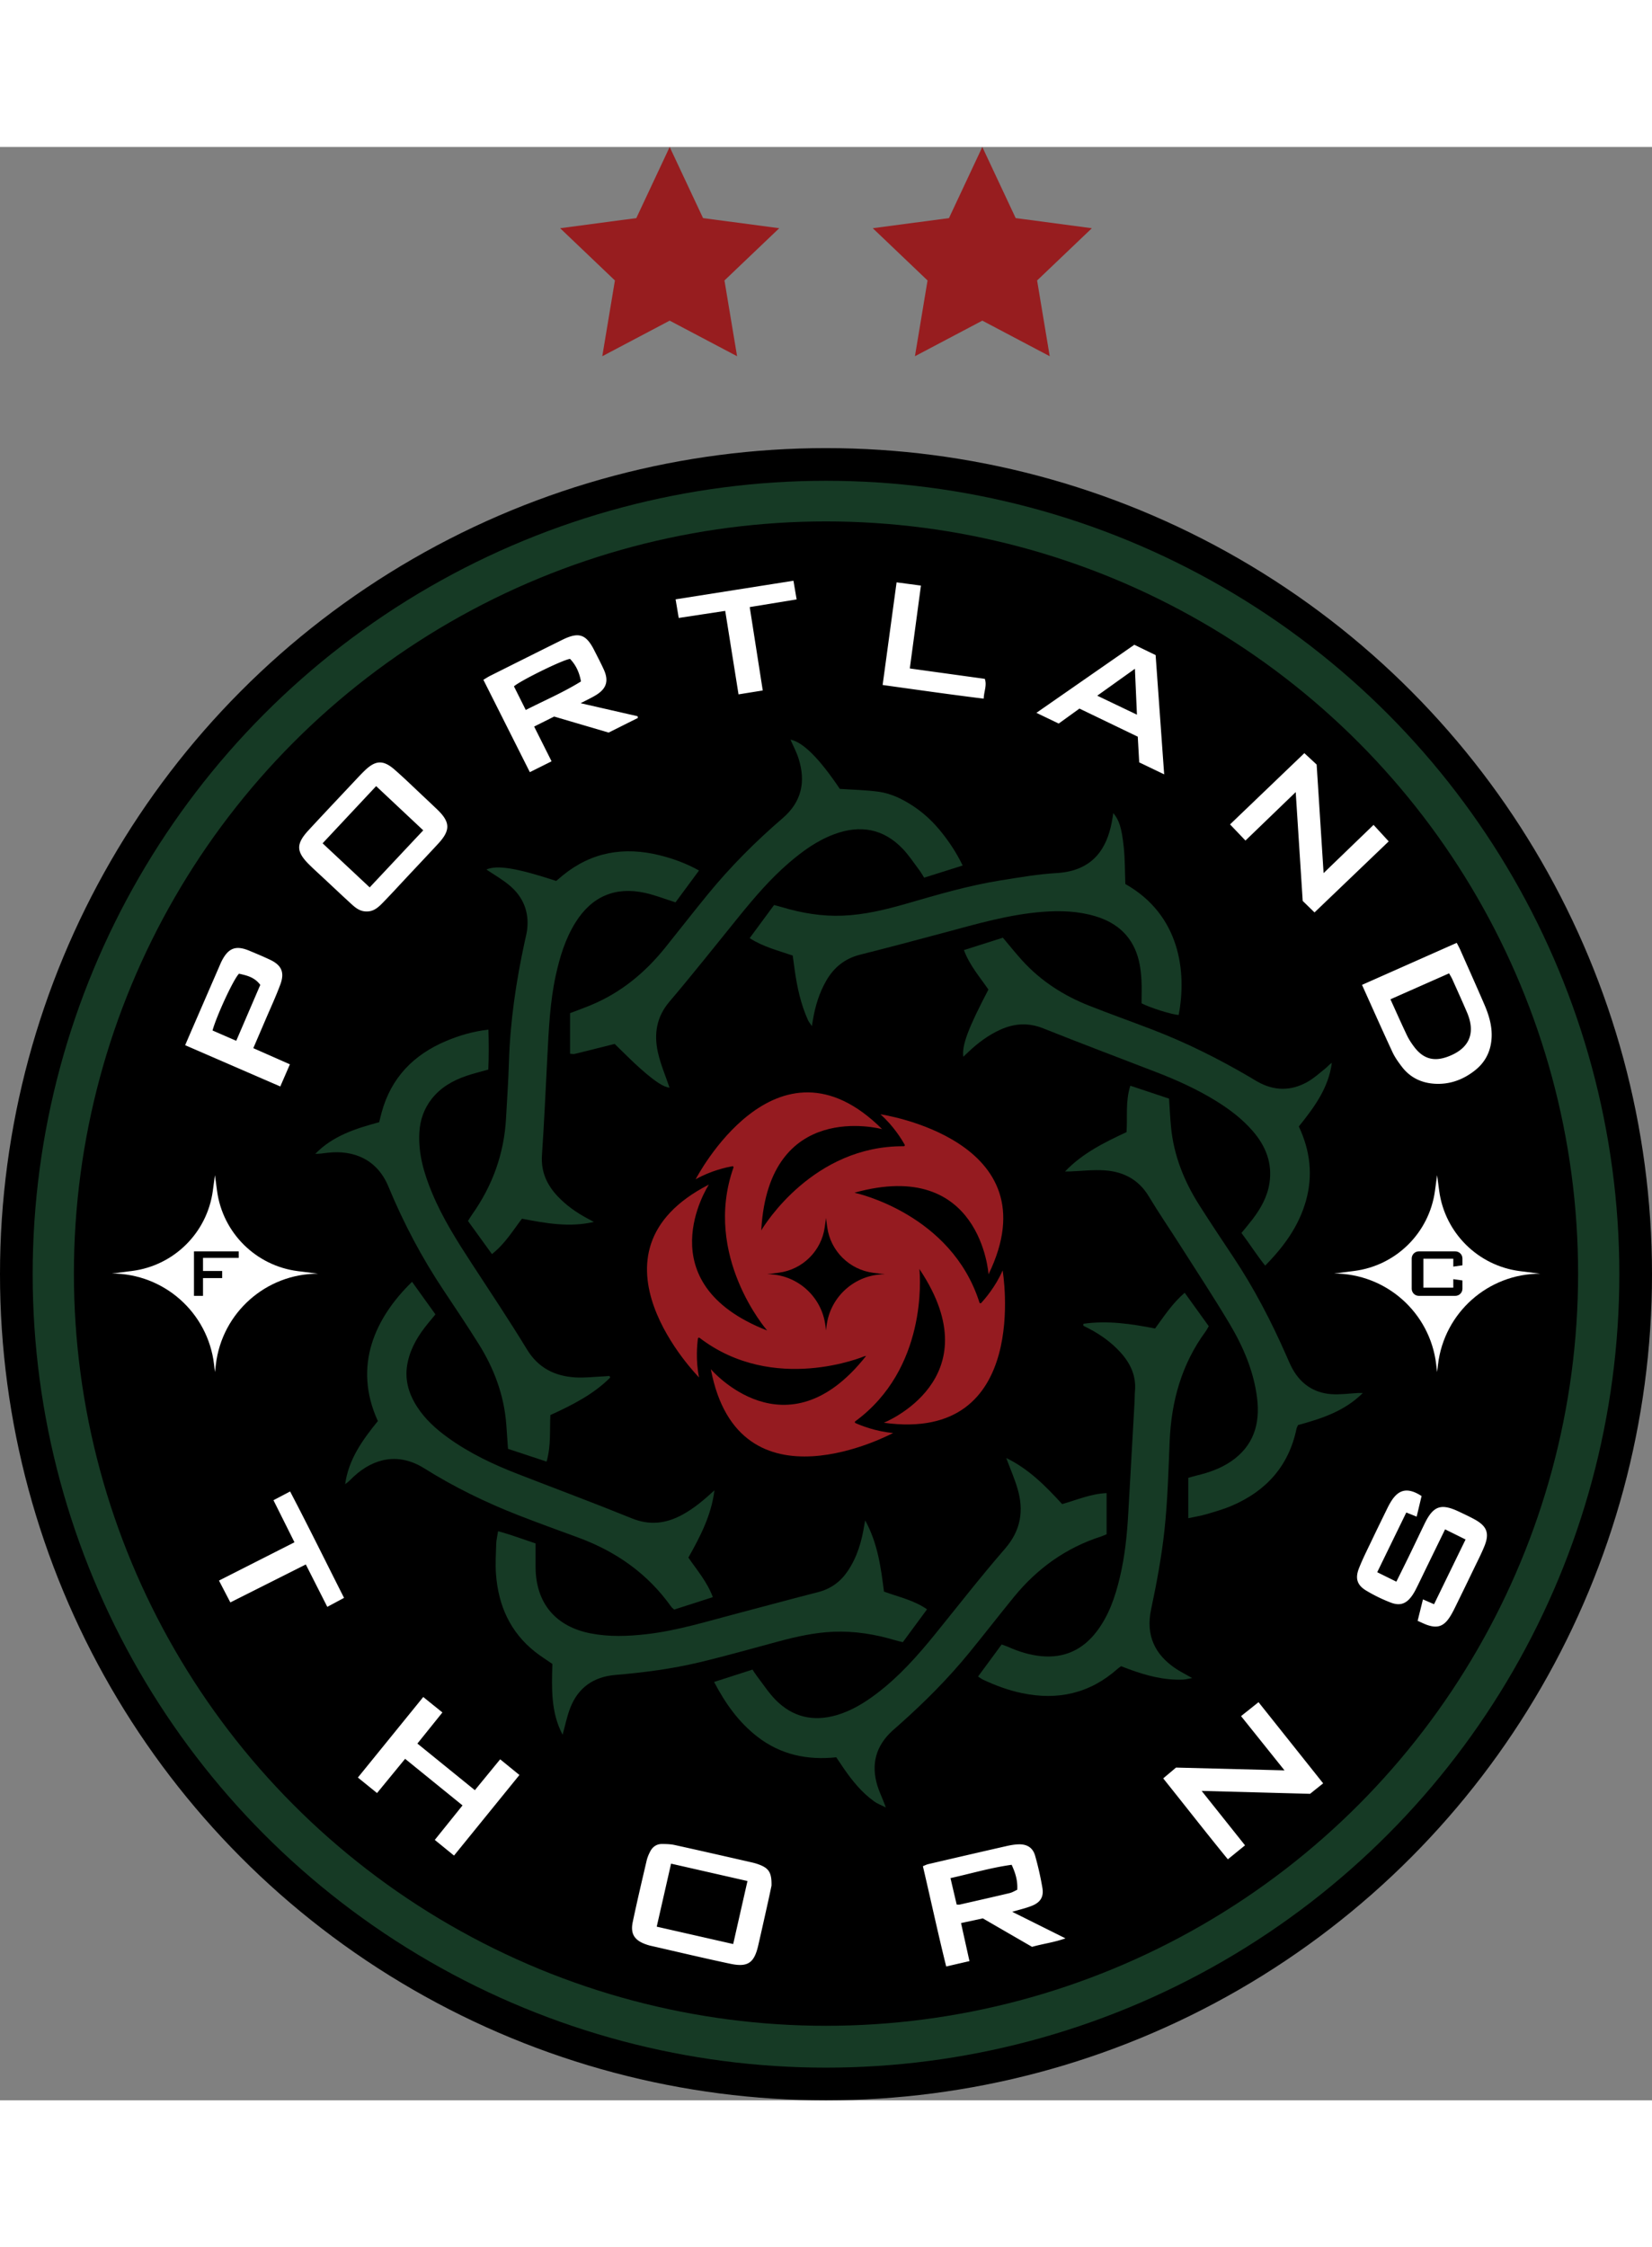 <svg height="2500" viewBox="349.63 226.26 1402.9 1658.6" width="1838" xmlns="http://www.w3.org/2000/svg"><rect x="349.63" y="226.26" width="1402.9" height="1658.6" fill="#808080" stroke="none"/><circle cx="1051.08" cy="1183.41" r="701.45"/><circle cx="1051.08" cy="1183.41" fill="#163a25" r="673.71"/><circle cx="1051.08" cy="1182.9" r="638.69"/><path d="m1100.19 1309.53s92.38-36.79 30.77-129.68c-.18-.31-.37-.63-.56-.94.72 7.51 6.47 84.72-54.46 129.4-.55.39-.48 1.23.14 1.49 4.09 1.85 16.99 7.16 31.99 8.42 0 0-131.06 70.77-154.8-54.18 0 0 63.87 75.11 131.85-11.25-.72.16-1.35.25-1.35.25s-76.9 32.66-140.04-15.58c-.54-.41-1.31-.11-1.41.55-.61 4.44-2.07 18.33.96 33.07 0 0-104.83-105.81 8.35-163.78-.85 1.31-53.68 83.47 49.26 123.83.04.01.08.04.13.06-.04-.1-.1-.21-.15-.34.01.04.01.07.01.07s-54.8-63.07-28.39-138.03c.23-.63-.3-1.28-.96-1.16-4.41.79-18.07 3.67-31.15 11.09 0 0 68.3-132.33 158.35-42.59-1.89-.49-95.96-25.08-102.58 85.06-.04.32-.07.65-.1.97 2.78-4.67 44.38-72.08 121.09-71.51.68 0 1.11-.7.79-1.28-2.19-3.92-9.36-15.89-20.64-25.85 0 0 147.39 21.51 91.81 135.9 0 0-6.44-99.16-113.71-69.36l.28.17h.01c1.25.27 81.89 17.97 105.71 93.14.2.65 1.01.85 1.47.35 3.06-3.28 12.22-13.82 18.21-27.62 0 .01 25.08 146.84-100.88 129.33z" fill="#951b20"/><path d="m1101.1 1183.45c-25.28 0-46.57 18.91-49.57 44l-.45 3.74v-.07l-.45-3.74c-3-25.11-24.3-44-49.58-44l9.78-1.24c20.36-2.58 36.46-18.52 39.21-38.87l1.04-7.63v.09l1.02 7.63c2.75 20.33 18.85 36.29 39.21 38.87z"/><g fill="#163a25"><path d="m1167.14 836.38c-11.21 3.54-21.85 6.89-32.71 10.32-1.51-2.37-2.63-4.41-4.01-6.25-4.66-6.17-8.91-12.74-14.22-18.29-16.44-17.15-36.16-20.52-58.1-12.37-14.52 5.39-26.86 14.31-38.5 24.32-15.93 13.69-29.46 29.59-42.64 45.83-19.53 24.07-38.74 48.42-58.82 72.03-11 12.94-13.26 27.33-9.86 42.83 2.29 10.43 6.63 20.41 9.93 30.23-4.93-.61-11.42-4.44-24.48-15.97-7.72-6.81-14.9-14.24-22.13-21.2-11.28 2.84-22.6 5.71-33.95 8.49-1.07.26-2.29-.07-3.92-.14v-34.48c6.12-2.35 12.08-4.48 17.92-6.91 25.32-10.54 45.76-27.44 62.82-48.64 12.07-15.01 23.88-30.23 36.07-45.13 19.23-23.52 40.61-44.98 63.62-64.76 16.35-14.04 19.87-31.08 13.61-50.81-1.76-5.54-4.58-10.74-6.87-16.01 10.69 2.15 24.53 15.95 41.9 41.82 11.12.77 22.14.95 32.97 2.44 10.81 1.49 20.58 6.37 29.66 12.39 9.28 6.15 17.2 13.78 24.11 22.5 6.71 8.45 12.6 17.39 17.6 27.76z"/><path d="m853.97 1139.01c-20.69 4.83-40.76 1.17-61.1-2.73-7.74 10.15-14.39 21.33-25.48 30.05-6.83-9.44-13.49-18.65-20.35-28.13 1.2-1.88 2.23-3.66 3.41-5.34 17.4-24.54 27.27-51.74 28.91-81.84.87-15.93 1.99-31.85 2.47-47.8 1.04-34.61 6.1-68.67 13.44-102.44.75-3.44 1.68-6.86 2.07-10.34 1.66-14.91-3.5-27.4-14.77-36.96-6.18-5.24-13.38-9.29-19.88-13.7 9.02-3.97 25.51-1.38 59.25 9.7 1.81-1.52 3.74-3.19 5.72-4.81 24.46-19.88 52.11-24.45 82.2-16.98 11.39 2.83 22.36 6.83 33.4 12.91-6.92 9.37-13.55 18.35-19.98 27.05-9.02-2.84-17.32-6.15-25.93-8.04-25.34-5.57-45.28 3.13-58.98 25.1-8.7 13.94-13.39 29.38-16.84 45.28-4.85 22.35-5.85 45.1-7.04 67.84-1.48 28.12-2.68 56.27-4.61 84.36-.96 14 4 25.16 13.27 35 7.33 7.78 15.92 13.84 25.3 18.86 1.85.99 3.69 1.97 5.52 2.96z"/><path d="m867.84 1271.16c-14.26 14.26-31.95 23.21-50.82 31.85-.71 12.68.7 25.89-3.23 39.52-11.23-3.72-22.01-7.29-32.75-10.84-.51-7.24-.96-14-1.47-20.75-1.89-24.89-10.4-47.56-23.58-68.52-9.49-15.1-19.37-29.96-29.29-44.78-18.73-27.99-34.4-57.64-47.25-88.7-9.45-22.83-29.28-31.23-51.61-28.64-3.43.4-6.85.97-10.47.93 14.78-15.25 34.05-21.45 54.25-26.88.71-2.8 1.39-5.72 2.19-8.62 8.07-29.29 27.11-48.73 54.65-60.33 11.22-4.73 22.85-8.16 35.95-9.68.32 11.6.42 22.72-.11 33.93-6.47 1.84-12.62 3.31-18.57 5.34-11.5 3.93-21.83 9.78-29.5 19.55-6.58 8.39-9.89 17.98-10.48 28.61-1 18.05 3.98 34.82 10.78 51.2 8.96 21.57 21.43 41.16 34.13 60.63 15.65 23.98 31.57 47.8 46.45 72.25 9.53 15.67 23.37 22.6 40.65 23.79 8.13.56 16.37-.5 24.56-.85 1.62-.07 3.23-.23 4.85-.35.24.43.46.88.67 1.34zm639.14 13.11c-15.78 15.63-35.15 21.76-55.02 27.22-.45 1.05-1.1 2.07-1.33 3.17-6.55 31.48-25.55 52.62-54.57 65.18-7.07 3.06-14.57 5.18-21.98 7.37-4.69 1.39-9.58 2.13-15.34 3.37v-17.08-17.21c2.58-.71 4.77-1.38 6.99-1.92 10.33-2.47 20.28-5.9 29.14-11.91 19.34-13.1 25.06-32 22.27-54.1-2.86-22.74-11.79-43.47-23.37-62.9-13.34-22.36-27.66-44.14-41.64-66.11-8.94-14.06-18.39-27.81-26.97-42.09-8.55-14.22-21.44-20.87-37.16-22.01-9.97-.72-20.09.55-30.15.92-.91.03-1.83 0-3.78 0 15.04-15.66 33.31-24.59 52.24-33.42.88-12.88-1.08-26.12 3.21-39.39 11.27 3.76 22.09 7.37 32.88 10.96.57 8.38.91 16.33 1.68 24.23 2.35 24.1 11.11 45.95 23.99 66.21 9.44 14.85 19.21 29.5 28.96 44.15 17.61 26.45 32.19 54.52 44.95 83.57 1.7 3.86 3.29 7.8 5.35 11.47 7.17 12.81 18.22 20.21 32.78 21.3 7.63.57 15.39-.61 23.09-.99.9-.02 1.8.01 3.78.01z"/><path d="m1269.7 1225.49c20.5-2.92 40.77.06 60.83 4.02 7.85-10.73 14.73-21.39 25.16-30.34 6.98 9.7 13.64 18.95 20.43 28.38-.98 1.66-1.67 3.12-2.61 4.39-20.46 27.82-29.21 59.4-30.6 93.53-1.02 25.08-1.72 50.24-4.39 75.17-2.42 22.57-6.63 45.02-11.34 67.25-4.81 22.66 3.64 38.51 20.16 49.9 4.22 2.91 8.89 5.18 14.73 8.54-3.35.57-5.58 1.2-7.84 1.3-16.02.66-31.14-3.42-45.99-8.88-2.18-.8-4.34-1.65-6.59-2.5-1.12.84-2.1 1.46-2.95 2.23-23.53 20.92-50.82 27.02-81.28 20.62-11.55-2.42-22.53-6.5-33.18-11.52-1.21-.57-2.29-1.44-4.03-2.56 6.75-9.17 13.25-17.99 20.04-27.22 2.1.78 4.05 1.4 5.91 2.22 8.86 3.93 18.05 6.79 27.69 7.71 19.63 1.88 35.34-5.44 47.2-21.08 10.3-13.57 15.63-29.32 19.52-45.62 4.33-18.09 6.21-36.52 7.23-55.06 1.73-31.4 3.55-62.79 5.31-94.18.17-3.05.08-6.11.35-9.15 1.17-13.11-4-23.81-12.59-33.17-7.55-8.22-16.47-14.64-26.34-19.79-1.65-.86-3.3-1.69-4.96-2.54.05-.55.09-1.1.13-1.65zm-599.19 82.61c-21.47-46.98-2.19-87.9 29.04-118.24 6.55 9.12 13.02 18.14 19.86 27.66-2.19 2.65-4.23 5.13-6.28 7.61-7.99 9.7-14.45 20.18-17.21 32.68-3.09 13.98.39 26.51 7.92 38.19 6.85 10.62 16.08 18.91 26.24 26.24 18.22 13.14 38.34 22.66 59.17 30.76 32.35 12.58 64.88 24.7 97.05 37.75 15.06 6.11 28.79 4.42 42.53-2.97 10.2-5.49 18.88-12.95 27.5-20.86-2.54 20.84-11.88 39.01-22.12 57.11 7.27 10.62 15.84 20.4 20.78 33.58-11.02 3.54-21.82 7.02-32.84 10.56-.94-.89-1.91-1.56-2.56-2.47-20-28.12-46.89-46.92-79.02-58.71-16.95-6.22-33.94-12.38-50.76-18.94-27.83-10.86-54.65-23.97-79.92-39.82-21.36-13.4-42.45-9.01-59.76 6.89-2.39 2.19-4.51 4.68-7.39 6.58 2.88-21.11 14.7-37.49 27.77-53.6zm634.77-456.01c46.64 26.38 52.21 74.75 45.31 111.14-5.04.03-24.65-6.18-31.54-9.85 0-6.91.27-13.45-.09-19.96-.3-5.36-.9-10.79-2.14-16-4.72-19.87-17.59-32.13-36.83-37.92-14.81-4.46-29.98-4.97-45.32-3.75-28.26 2.24-55.3 10.14-82.48 17.44-24.01 6.45-48.04 12.84-72.15 18.91-12.9 3.24-22.19 10.72-28.71 22.02-5.94 10.29-9.34 21.45-11.32 33.1-.23 1.37-.46 2.74-.92 5.52-1.57-2.38-2.7-3.67-3.37-5.17-6.09-13.62-9.22-28.03-11.27-42.72-.55-3.93-1.07-7.87-1.64-12-12.27-4.26-24.88-7.28-36.56-14.8 6.95-9.42 13.71-18.59 20.73-28.12 2.4.65 4.62 1.19 6.81 1.85 16.75 5.02 33.85 7.88 51.35 7.19 18.4-.72 36.21-5 53.83-10.08 26.59-7.68 53.14-15.55 80.53-19.9 15.74-2.5 31.55-5.27 47.42-6.19 31.98-1.87 42.64-22.25 46.7-42.42.55-2.74.93-5.51 1.42-8.52 4.83 5.77 7.11 12.05 8.87 28.78 1.11 10.22.95 20.56 1.37 31.45z"/><path d="m827.4 1574.42c-10.08-18.91-9.26-39.56-8.69-60.09-5.02-3.49-10-6.58-14.58-10.19-21.25-16.77-31.27-39.4-33.28-65.83-.66-8.63-.1-17.36.17-26.04.1-3.23.94-6.44 1.59-10.63 11.19 3.01 21.57 6.98 31.84 10.36 0 7.01-.02 13.54 0 20.08.13 30.43 16.83 50.47 46.68 56.3 15.86 3.1 31.74 2.49 47.64.67 26.47-3.04 51.81-11.04 77.44-17.72 22.7-5.92 45.31-12.16 68.04-17.94 10.83-2.76 19.07-8.75 25.23-17.85 8.08-11.92 11.98-25.36 14.17-39.4.11-.69.27-1.37.72-3.67 10.66 19.55 13.31 39.78 15.94 60.43 12.24 4.52 25.25 7.2 36.57 15.05-6.92 9.39-13.59 18.43-20.56 27.89-2.32-.59-4.56-1.06-6.74-1.71-17-5.05-34.29-7.84-52.08-7.13-15.83.63-31.14 4.04-46.36 8.11-22.43 6-44.77 12.39-67.35 17.79-23.53 5.62-47.52 8.76-71.63 10.78-18.33 1.54-31.4 10.58-38.17 27.72-2.88 7.28-4.39 15.14-6.59 23.02z"/><path d="m1102.09 1636.29c-3.46-1.77-7.2-3.13-10.32-5.38-10.21-7.37-18.08-17.01-25.21-27.28-2.14-3.07-4.2-6.2-6.79-10.03-24.33 2.58-47.21-2.06-67.19-17.65-15.7-12.25-26.89-27.92-36.54-46.33 11.12-3.57 21.69-6.97 32.64-10.49 1.27 1.9 2.32 3.68 3.57 5.31 5.28 6.87 10.01 14.27 16.04 20.41 14.44 14.68 31.99 18.7 51.76 12.97 12.6-3.66 23.57-10.39 33.93-18.22 19.07-14.42 34.81-32.11 49.78-50.59 19.66-24.26 38.86-48.94 59.32-72.51 13.5-15.55 16.17-32.3 10.62-51.09-2.51-8.5-6.11-16.68-9.56-25.93 19.17 9.31 33.45 23.82 47.47 39.12 12.39-3.47 24.26-8.75 37.75-9.33v34.94c-1.6.66-3.05 1.38-4.56 1.86-29.95 9.6-54.39 27.21-74.16 51.43-12.77 15.64-25.12 31.63-37.9 47.27-18.16 22.24-38.41 42.47-59.87 61.51-1.76 1.56-3.55 3.08-5.28 4.66-14.12 12.81-18.4 28.42-12.92 46.61 1.35 4.47 3.38 8.73 5.09 13.09.75 1.92 1.48 3.85 2.22 5.78zm350.52-578.31c9.61 20.4 12.16 41.44 6.04 63.13-6.02 21.36-18.55 38.71-34.62 55-7.27-9.08-13.2-18.51-20.14-27.71 3.21-3.95 6.37-7.64 9.31-11.5 7.05-9.24 12.71-19.19 14.48-30.89 2.57-17-3.17-31.4-14.13-44.09-8.99-10.42-19.85-18.59-31.49-25.77-15.83-9.76-32.69-17.41-50-24.11-32.15-12.44-64.43-24.57-96.44-37.36-12.74-5.09-24.69-4.3-36.76 1.22-9.93 4.54-18.56 10.96-26.47 18.42-1.51 1.42-3.02 2.85-4.72 4.46-1.32-9.71 4.23-24.43 21.34-57.07-7.23-10.56-15.97-20.5-20.8-33.52 11.32-3.6 22.19-7.06 33.08-10.52 5.67 6.71 10.92 13.31 16.58 19.53 15.79 17.33 35.06 29.67 56.73 38.23 17.66 6.98 35.56 13.34 53.3 20.14 28.76 11.03 56.24 24.74 82.8 40.3 2.23 1.31 4.41 2.69 6.66 3.96 14.26 8.09 28.71 8.23 42.87.12 5.44-3.12 10.18-7.46 15.11-11.41 1.79-1.43 3.19-3.33 5.32-4.62-2.78 21.38-15 37.8-28.05 54.06z"/></g><path d="m1657.62 1182.96c-44.28 0-81.56 33.11-86.81 77.06l-.78 6.54v-.13l-.78-6.54c-5.25-43.98-42.56-77.06-86.84-77.06l17.13-2.17c35.67-4.52 63.85-32.43 68.68-68.07l1.82-13.36v.15l1.79 13.36c4.82 35.61 33.01 63.55 68.68 68.07z" fill="#fff"/><path d="m1583.79 1187.62v7.21h-25.4v-24.57h25.4v6.7l7.76-1.11v-5.79c0-3.34-2.71-6.05-6.05-6.05h-30.98c-3.34 0-6.05 2.71-6.05 6.05v25.68c0 3.34 2.71 6.05 6.05 6.05h30.98c3.34 0 6.05-2.71 6.05-6.05v-7.03z"/><path d="m619.76 1182.96c-44.28 0-81.56 33.11-86.81 77.06l-.78 6.54v-.13l-.78-6.54c-5.25-43.98-42.56-77.06-86.84-77.06l17.13-2.17c35.67-4.52 63.85-32.43 68.68-68.07l1.82-13.36v.15l1.79 13.36c4.82 35.61 33.01 63.55 68.68 68.07z" fill="#fff"/><path d="m514.35 1164.01v37.78h7.68v-15.09h16.27v-6.03h-16.27v-11.12h30.35v-5.54z"/><path d="m1610.2 1414.37c-2.56 6.31-5.7 12.39-8.65 18.52-5.51 11.45-11.07 22.88-16.67 34.27-1.36 2.73-2.8 5.46-4.5 7.97-4.86 7.2-10.02 8.98-18.24 6.28-2.84-.93-5.53-2.35-8.64-3.69 1.53-6.14 2.93-11.78 4.52-18.2l9.43 4.1c8.78-18.03 17.57-36.1 26.76-54.96-5.87-2.91-11.41-5.66-17.39-8.61-5.4 11.07-10.55 21.62-15.69 32.17-2.88 5.92-5.71 11.88-8.65 17.77-1.05 2.09-2.18 4.19-3.52 6.11-4.89 7.06-10.26 9.22-18.31 6.12a133.38 133.38 0 0 1 -20.87-10.19c-7.66-4.61-9.47-10.28-6.15-18.78 3.24-8.31 7.34-16.29 11.17-24.36 4.34-9.13 8.81-18.21 13.25-27.3.82-1.68 1.74-3.34 2.71-4.93 6.59-10.82 14.42-12.46 26.09-4.89l-4.17 17.49-4.26-1.7c-.69-.28-1.41-.57-2.16-.86l-2.39-.95c-8.16 16.75-16.26 33.38-24.69 50.7 5.47 2.7 10.62 5.25 16.26 8.03 3.76-7.61 7.32-14.72 10.8-21.87 4.43-9.09 8.75-18.24 13.16-27.33 7.38-15.21 13.91-17.5 29.22-10.25 4.47 2.11 8.95 4.2 13.28 6.57 10.48 5.76 12.76 11.78 8.3 22.77zm-136.93 201.35c-3.95 3.15-7.23 5.77-11.12 8.89-30.09-.81-60.66-1.63-92.07-2.47 12.61 15.82 24.56 30.81 36.84 46.22-4.85 3.94-9.36 7.61-14.58 11.86-18.51-22.61-36.29-45.49-54.9-68.72 3.57-3.01 7.05-5.94 10.88-9.17 30.54.79 61.21 1.58 92.12 2.38-12.22-15.27-24.42-30.5-36.9-46.08 5.07-4.04 9.6-7.65 14.84-11.83 18.3 22.96 36.35 45.63 54.89 68.92zm-300.36 150.94c-7.01 1.62-12.91 2.98-19.76 4.56-7.03-28.31-13.09-56.58-19.79-85.15 1.65-.65 3.06-1.41 4.56-1.76 21.91-5.1 43.82-10.18 65.76-15.17 3.64-.83 7.39-1.55 11.1-1.64 7.12-.17 11.95 2.89 13.87 9.63 2.56 9 4.64 18.17 6.2 27.39 1.26 7.44-1.58 12.14-8.63 15.05-5.11 2.11-10.61 3.3-17.01 5.23 15.1 7.52 29.48 14.69 45.23 22.54-9.9 3.5-19.08 4.57-28.39 7.21-13.55-7.83-27.32-15.8-41.79-24.17-5.62 1.21-11.73 2.52-18.51 3.98 2.39 10.81 4.7 21.2 7.16 32.3zm-10.85-47.98c1.21 0 1.91.13 2.56-.02 14.16-3.22 28.33-6.41 42.45-9.77 2.17-.52 4.17-1.8 6.41-2.8.45-7.4-1.3-13.76-4.75-21.21-17.54 2.41-34.42 7.43-51.94 11.3zm-157.25-16.1c-.55 2.58-1.59 7.61-2.7 12.62-2.85 12.8-5.68 25.61-8.64 38.39-3.38 14.62-8.83 18.46-23.59 15.34-22.68-4.8-45.23-10.18-67.84-15.33-1.37-.31-2.71-.75-4.03-1.22-9.63-3.42-13.16-8.92-11.05-18.94 3.66-17.42 7.75-34.74 11.8-52.08.63-2.7 1.76-5.35 3.04-7.82 2.1-4.04 5.55-6.39 10.2-6.33 3.49.04 7.07.11 10.46.85 21.96 4.83 43.88 9.84 65.8 14.84 2.28.52 4.54 1.21 6.71 2.07 7.63 3.01 10.08 6.81 9.84 17.61zm-97.48 34.83c21.81 4.96 42.96 9.77 64.93 14.76 4.06-17.92 8.02-35.35 12.13-53.5-22-5-43.12-9.81-64.88-14.76-4.07 17.92-8.01 35.2-12.18 53.5zm-164.92-102.96c-16.61-13.47-32.45-26.32-48.76-39.56-7.94 9.68-15.64 19.07-23.84 29.07-5.37-4.35-10.56-8.55-16.26-13.17 18.57-22.87 36.83-45.37 55.51-68.38 5.51 4.44 10.54 8.5 16.27 13.12-7.17 8.92-14.02 17.44-21.24 26.41 16.35 13.26 32.33 26.22 48.8 39.58 7.3-8.9 14.24-17.37 21.49-26.21 5.54 4.51 10.78 8.78 16.35 13.32-18.62 22.94-36.92 45.48-55.54 68.42-5.62-4.57-10.8-8.8-16.34-13.3 7.97-9.9 15.59-19.37 23.56-29.3zm-206.82-190.9c21.52-10.91 42.39-21.49 64.11-32.51-5.98-11.97-11.78-23.6-17.84-35.73 4.66-2.45 8.95-4.69 14.14-7.42 15.6 29.8 30.33 59.77 45.8 90.35-4.69 2.51-9.12 4.89-14.23 7.62-6.06-11.96-11.94-23.56-18.24-35.99-21.39 10.76-42.41 21.33-64.09 32.23-3.17-6.09-6.15-11.82-9.65-18.55zm1051.12-541.51c1.21 2.38 2.13 3.99 2.88 5.68 6.84 15.44 13.75 30.85 20.44 46.35 4.51 10.43 7.62 21.14 5.86 32.78-1.45 9.56-5.97 17.28-13.37 23.22-10.04 8.06-21.56 12.4-34.56 11.62-11.32-.68-20.88-5.31-27.85-14.44-2.98-3.9-5.91-7.98-7.97-12.4-8.7-18.7-17.05-37.56-25.88-57.12 26.88-11.92 53.36-23.67 80.45-35.69zm-6.51 25.91c-16.64 7.36-33.04 14.62-49.79 22.03 4.89 10.73 9.33 20.77 14.06 30.68 1.6 3.36 3.7 6.53 5.94 9.52 7.81 10.44 16.94 12.99 29.09 8.36 17.97-6.84 23.49-19.77 15.88-37.56-4.05-9.48-8.32-18.86-12.54-28.27-.66-1.45-1.54-2.8-2.64-4.76zm-114.26-51.73c-3.8-3.7-6.81-6.63-10.04-9.77-1.96-30.57-3.93-61.15-5.94-92.41-14.42 13.91-28.36 27.36-42.67 41.16-4.53-4.75-8.52-8.94-13.09-13.73 21.32-20.43 42.24-40.49 63.11-60.5 3.65 3.39 6.89 6.4 10.43 9.68l5.9 92.17c13.98-13.49 27.93-26.94 42.44-40.94 4.25 4.63 8.3 9.04 12.86 14.01-20.63 19.76-41.56 39.81-63 60.33zm-153.01-227.28c6.21 3.02 11.87 5.77 18.07 8.78 2.39 33.36 4.78 66.68 7.26 101.26-7.61-3.66-14.08-6.77-21.19-10.18-.4-7.02-.8-14.2-1.23-21.8-16.5-7.95-32.92-15.87-49.52-23.87-5.84 4.21-11.53 8.32-17.62 12.71-5.98-2.87-12.05-5.78-18.95-9.09 28.04-19.49 55.36-38.47 83.18-57.81zm-31.5 43.24c11.66 5.58 22.09 10.57 33.7 16.13-.6-13.53-1.13-25.71-1.72-38.97-10.89 7.78-20.76 14.83-31.98 22.84zm-159.18-23.11c21.7 3 42.59 5.89 63.68 8.81 1.95 5.56-.72 10.62-.94 16.82-28.62-3.52-56.78-7.57-85.82-11.6 3.95-29.05 7.85-57.72 11.85-87.15 6.9.92 13.3 1.77 20.68 2.75-3.14 23.43-6.25 46.53-9.45 70.37zm-135.95-52.12c3.77 24.07 7.34 46.95 11.07 70.81-6.86 1.1-13.38 2.15-20.57 3.31-3.84-24.08-7.54-47.31-11.3-70.89-13.51 2.05-26.15 3.97-39.49 5.99-.91-5.42-1.71-10.18-2.65-15.8 33.34-5.26 66.31-10.46 100.08-15.79.92 5.4 1.75 10.32 2.69 15.85zm-143.59 81.62c17.01 3.89 32.69 7.47 48.37 11.05l.27 1.45c-8.21 4.11-16.41 8.21-24.85 12.44-15.35-4.51-30.61-9-46.29-13.61-5.45 2.73-11.03 5.52-16.98 8.5 5.03 10.02 9.73 19.39 14.8 29.51-6.21 3.1-12 6-18.45 9.22-13.23-26.3-26.25-52.2-39.46-78.45 2.31-1.36 4.04-2.51 5.89-3.43 20.34-10.18 40.68-20.37 61.07-30.47 14.04-6.95 20.25-4.88 27.19 8.85 2.75 5.44 5.61 10.84 8.13 16.39 4.32 9.53 2.32 16.13-6.52 21.58-3.77 2.33-7.84 4.18-13.17 6.97zm-46.6 5.74c15.77-8.03 31.77-14.84 46.88-24.21-1.4-7.91-4.44-14.11-9.28-19.17-6.37.82-42.73 18.75-47.62 23.34 3.19 6.37 6.42 12.83 10.02 20.04zm-135.35 171.08c-5.2.01-8.95-2.86-12.44-6.04-7.8-7.12-15.47-14.37-23.19-21.58-4.29-4-8.65-7.93-12.83-12.05-11.26-11.11-11.45-17.61-.61-29.34 13.06-14.13 26.29-28.11 39.46-42.13 2.73-2.91 5.46-5.83 8.33-8.59 9.05-8.71 15.6-9.09 25.17-.74 8.66 7.55 16.87 15.62 25.27 23.47 3.6 3.37 7.17 6.76 10.74 10.16 11.4 10.85 11.71 17.81 1.11 29.28-8.6 9.31-17.32 18.5-25.98 27.75-6.74 7.19-13.38 14.48-20.25 21.55-4.06 4.2-8.25 8.5-14.78 8.26zm48.29-68.88c-13.57-12.74-26.64-25-40-37.54-15.36 16.41-30.2 32.25-45.47 48.56 13.49 12.62 26.54 24.84 39.99 37.43 15.35-16.35 30.06-32.03 45.48-48.45zm-144.31 184.96c10.5 4.64 20.54 9.06 31.08 13.72-2.74 6.31-5.3 12.21-8.17 18.81-27.21-11.8-53.78-23.33-80.8-35.05 2.09-4.84 3.92-9.1 5.77-13.37 7.84-18.07 15.68-36.14 23.53-54.21.56-1.29 1.09-2.6 1.73-3.85 5.7-11.19 12.03-13.57 23.51-8.78 5.84 2.44 11.7 4.88 17.42 7.58 9.91 4.66 12.72 10.76 8.85 21.17-3.83 10.32-8.5 20.33-12.82 30.46-3.29 7.71-6.62 15.41-10.1 23.52zm5.92-53.72c-5-6.74-11.71-8.02-18.04-9.52-4.58 4.36-19.01 35.59-22.51 48.23 6.51 2.83 13.07 5.69 20.14 8.76 6.95-16.16 13.67-31.79 20.41-47.47z" fill="#fff"/><path d="m964.85 339.61 10.72 64.33-57.24-30.21-57.23 30.21 10.72-64.33-46.52-44.36 64.7-8.59 28.33-60.4 28.34 60.4 64.7 8.59zm265.5 0 10.71 64.33-57.23-30.21-57.23 30.21 10.71-64.33-46.51-44.36 64.7-8.59 28.33-60.4 28.33 60.4 64.7 8.59z" fill="#971d1f"/></svg>